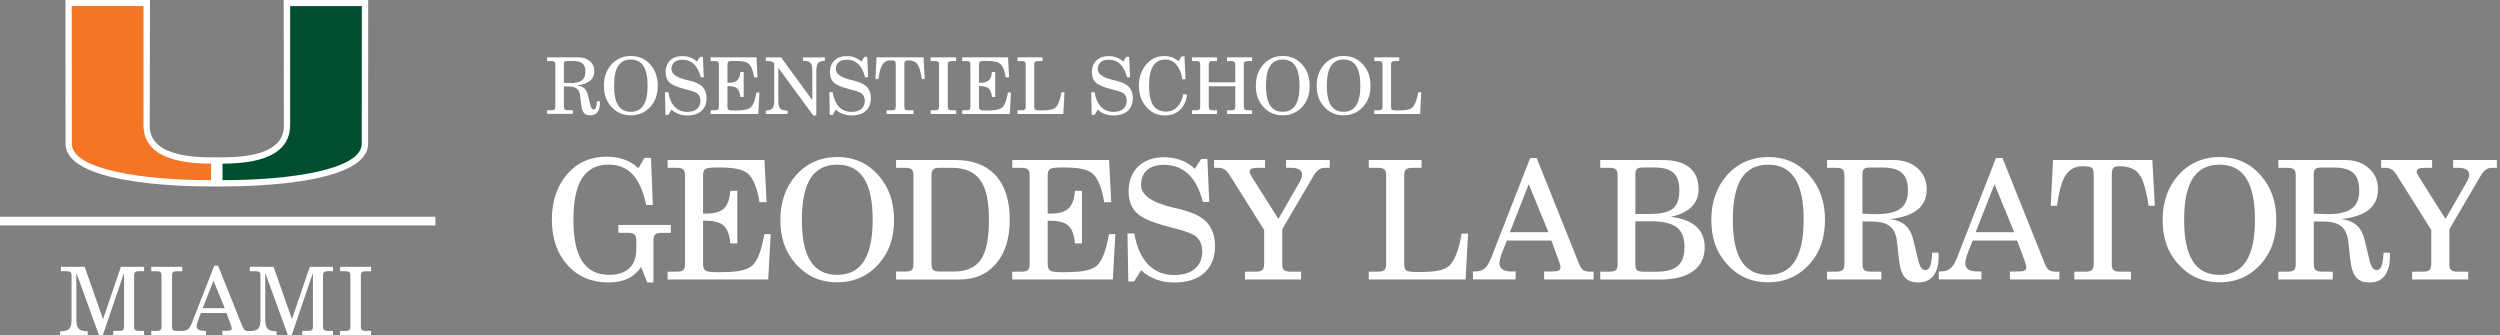 <?xml version="1.0" encoding="UTF-8"?>
<svg id="Layer_1" xmlns="http://www.w3.org/2000/svg" version="1.1" viewBox="0 0 574 77">
  <rect x="0" y="0" width="574" height="77" fill="#808080" stroke="none"/>
  <!-- Generator: Adobe Illustrator 29.1.0, SVG Export Plug-In . SVG Version: 2.1.0 Build 142)  -->
  <defs>
    <style>
      .st0 {
        fill: #005030;
      }

      .st1 {
        fill: #fff;
      }

      .st2 {
        fill: none;
        stroke: #fff;
        stroke-width: 2px;
      }

      .st3 {
        fill: #f47523;
      }
    </style>
  </defs>
  <g>
    <path class="st1" d="M125.61,26.17v-.85h.94c.77,0,.95-.2.95-.86v-9.58c0-.67-.18-.86-.95-.86h-.94v-.85h7.2c1.1,0,1.96.29,2.63.88.67.58,1.01,1.35,1.01,2.3,0,1.87-1.31,2.95-3.98,3.24,1.46.2,2.2.9,2.54,2.32l.49,2.03c.2.85.43,1.19.81,1.19.49,0,.68-.58.74-1.89h.68c0,.09.02.32.02.41,0,1.82-.79,2.83-2.18,2.83s-1.93-.67-2.14-2.54l-.2-1.8c-.16-1.64-.94-2.29-2.79-2.29h-.97v4.59c0,.67.2.86.94.86h1.12v.85h-5.91ZM129.46,19.01l.88.04c.14,0,.27.02.61.02,2.43,0,3.46-.76,3.46-2.57s-.83-2.5-2.86-2.5h-1.17c-.72,0-.92.14-.92.79v4.23Z"/>
    <path class="st1" d="M140.34,14.85c1.15-1.31,2.7-2,4.5-2s3.26.63,4.47,1.98c1.15,1.28,1.71,2.9,1.71,4.84s-.5,3.44-1.58,4.72c-1.21,1.39-2.72,2.09-4.59,2.09s-3.37-.67-4.59-2.09c-1.1-1.28-1.6-2.77-1.6-4.72s.59-3.58,1.69-4.83ZM144.84,25.67c2.59,0,3.85-1.98,3.85-6s-1.24-6-3.85-6-3.85,1.94-3.85,6,1.24,6,3.85,6Z"/>
    <path class="st1" d="M153.41,26.39h-.63l-.09-5.22h.74c.52,2.95,2.03,4.52,4.36,4.52,1.93,0,3.04-.97,3.04-2.57,0-.74-.29-1.35-.79-1.71-.34-.23-1.04-.5-2.14-.77l-.81-.22c-1.71-.45-2.86-.95-3.42-1.51-.56-.56-.85-1.33-.85-2.36,0-2.23,1.51-3.67,3.83-3.67,1.31,0,2.48.41,3.37,1.26l.7-1.08h.67l.2,4.68h-.7c-.67-2.68-2.09-4.03-4.23-4.03-1.58,0-2.48.79-2.48,2.18,0,1.06,1.08,1.87,3.26,2.41l.49.11c1.01.25,1.71.47,2.12.67.41.2.77.41,1.08.68.72.65,1.1,1.64,1.1,2.77,0,2.52-1.64,3.98-4.46,3.98-1.39,0-2.72-.49-3.58-1.35l-.76,1.24Z"/>
    <path class="st1" d="M163.17,26.17v-.85h.94c.77,0,.95-.2.95-.86v-9.58c0-.67-.18-.86-.95-.86h-.94v-.85h10.53l.23,4.59h-.77c-.22-1.49-.68-2.61-1.26-3.11-.58-.49-1.49-.67-3.35-.67-.7,0-1.13.05-1.3.18s-.23.36-.23.72v4.12h.25c1.87,0,2.56-.63,2.72-2.48h.76v5.73h-.76c-.09-.92-.32-1.57-.72-1.93-.38-.36-1.04-.54-2-.54h-.25v4.68c0,.38.09.61.25.74.18.13.65.18,1.42.18,1.67,0,2.67-.13,3.31-.47.79-.38,1.28-1.49,1.69-3.67h.68l-.27,4.93h-10.95Z"/>
    <path class="st1" d="M175.83,26.17v-.77c.76-.05,1.26-.23,1.53-.52.27-.31.4-.9.4-1.78v-8.5c-.23-.43-.63-.59-1.62-.59h-.31v-.83h3.51l7.17,9.81v-6.73c0-.94-.14-1.55-.45-1.84-.29-.31-.85-.45-1.69-.47v-.77h5.02v.77c-.76.04-1.28.22-1.55.52-.27.31-.41.9-.41,1.78v10.25h-.72l-8.01-10.93v7.53c0,.92.14,1.53.45,1.84.31.31.88.47,1.69.47v.77h-5Z"/>
    <path class="st1" d="M191.14,26.39h-.63l-.09-5.22h.74c.52,2.95,2.03,4.52,4.36,4.52,1.93,0,3.04-.97,3.04-2.57,0-.74-.29-1.35-.79-1.71-.34-.23-1.04-.5-2.14-.77l-.81-.22c-1.71-.45-2.86-.95-3.42-1.51-.56-.56-.85-1.33-.85-2.36,0-2.23,1.51-3.67,3.83-3.67,1.31,0,2.48.41,3.37,1.26l.7-1.08h.67l.2,4.68h-.7c-.67-2.68-2.09-4.03-4.23-4.03-1.58,0-2.48.79-2.48,2.18,0,1.06,1.08,1.87,3.26,2.41l.49.11c1.01.25,1.71.47,2.12.67.41.2.77.41,1.08.68.72.65,1.1,1.64,1.1,2.77,0,2.52-1.64,3.98-4.46,3.98-1.39,0-2.72-.49-3.58-1.35l-.76,1.24Z"/>
    <path class="st1" d="M207.64,24.46c0,.67.2.86.94.86h1.15v.85h-6.16v-.85h1.15c.74,0,.95-.2.95-.86v-9.65c0-.38-.05-.63-.18-.76-.11-.13-.45-.2-1.01-.2-.81,0-1.42.32-1.85.95-.41.63-.74,1.75-.95,3.35h-.68l.25-4.99h10.8l.27,4.99h-.68c-.25-1.73-.59-2.88-1.03-3.44-.43-.58-1.15-.86-2.14-.86-.65,0-.83.18-.83.95v9.65Z"/>
    <path class="st1" d="M213.66,26.17v-.85h.97c.77,0,.97-.2.97-.86v-9.58c0-.67-.2-.86-.97-.86h-.97v-.85h5.87v.85h-.97c-.74,0-.95.2-.95.86v9.58c0,.67.22.86.95.86h.97v.85h-5.87Z"/>
    <path class="st1" d="M220.92,26.17v-.85h.94c.77,0,.95-.2.95-.86v-9.58c0-.67-.18-.86-.95-.86h-.94v-.85h10.53l.23,4.59h-.77c-.22-1.49-.68-2.61-1.26-3.11-.58-.49-1.49-.67-3.35-.67-.7,0-1.13.05-1.3.18s-.23.36-.23.72v4.12h.25c1.87,0,2.56-.63,2.72-2.48h.76v5.73h-.76c-.09-.92-.32-1.57-.72-1.93-.38-.36-1.04-.54-2-.54h-.25v4.68c0,.38.09.61.25.74.18.13.65.18,1.42.18,1.67,0,2.67-.13,3.31-.47.79-.38,1.28-1.49,1.69-3.67h.68l-.27,4.93h-10.95Z"/>
    <path class="st1" d="M233.61,26.17v-.85h.94c.77,0,.95-.2.95-.86v-9.58c0-.67-.18-.86-.95-.86h-.94v-.85h5.74v.85h-.95c-.74,0-.94.2-.94.86v9.58c0,.38.07.61.23.74.16.11.59.16,1.3.16,1.87,0,2.79-.18,3.35-.67.59-.52,1.06-1.69,1.37-3.51h.7l-.27,4.99h-10.53Z"/>
    <path class="st1" d="M251.28,26.39h-.63l-.09-5.22h.74c.52,2.95,2.03,4.52,4.36,4.52,1.93,0,3.04-.97,3.04-2.57,0-.74-.29-1.35-.79-1.71-.34-.23-1.04-.5-2.14-.77l-.81-.22c-1.71-.45-2.86-.95-3.42-1.51-.56-.56-.85-1.33-.85-2.36,0-2.23,1.51-3.67,3.83-3.67,1.31,0,2.48.41,3.37,1.26l.7-1.08h.67l.2,4.68h-.7c-.67-2.68-2.09-4.03-4.23-4.03-1.58,0-2.48.79-2.48,2.18,0,1.06,1.08,1.87,3.26,2.41l.49.11c1.01.25,1.71.47,2.12.67.41.2.77.41,1.08.68.72.65,1.1,1.64,1.1,2.77,0,2.52-1.64,3.98-4.46,3.98-1.39,0-2.72-.49-3.58-1.35l-.76,1.24Z"/>
    <path class="st1" d="M272.55,21.72c-.38,3.01-2.29,4.79-5.08,4.79-1.37,0-2.56-.41-3.51-1.21-1.64-1.35-2.47-3.24-2.47-5.64,0-1.82.52-3.4,1.55-4.7,1.13-1.42,2.52-2.09,4.32-2.09,1.22,0,2.3.4,3.24,1.19l.68-1.12h.68l.23,5.24-.7.04c-.52-2.95-1.91-4.56-3.91-4.56-2.52,0-3.76,1.98-3.76,6s1.22,5.96,3.87,5.96c2.07,0,3.47-1.4,4-4.02l.85.11Z"/>
    <path class="st1" d="M273.68,26.17v-.85h.94c.74,0,.95-.22.95-.86v-9.58c0-.65-.22-.86-.95-.86h-.94v-.85h5.74v.85h-.95c-.72,0-.94.2-.94.86v4.02h6.09v-4.02c0-.65-.23-.86-.95-.86h-.95v-.85h5.76v.85h-.95c-.74,0-.95.22-.95.86v9.58c0,.65.22.86.95.86h.95v.85h-5.76v-.85h.95c.72,0,.95-.22.95-.86v-4.65h-6.09v4.65c0,.67.22.86.94.86h.95v.85h-5.74Z"/>
    <path class="st1" d="M290.02,14.85c1.15-1.31,2.7-2,4.5-2s3.26.63,4.47,1.98c1.15,1.28,1.71,2.9,1.71,4.84s-.5,3.44-1.58,4.72c-1.21,1.39-2.72,2.09-4.59,2.09s-3.37-.67-4.59-2.09c-1.1-1.28-1.6-2.77-1.6-4.72s.59-3.58,1.69-4.83ZM294.52,25.67c2.59,0,3.85-1.98,3.85-6s-1.24-6-3.85-6-3.85,1.94-3.85,6,1.24,6,3.85,6Z"/>
    <path class="st1" d="M303.99,14.85c1.15-1.31,2.7-2,4.5-2s3.26.63,4.47,1.98c1.15,1.28,1.71,2.9,1.71,4.84s-.5,3.44-1.58,4.72c-1.21,1.39-2.72,2.09-4.59,2.09s-3.37-.67-4.59-2.09c-1.1-1.28-1.6-2.77-1.6-4.72s.59-3.58,1.69-4.83ZM308.49,25.67c2.59,0,3.85-1.98,3.85-6s-1.24-6-3.85-6-3.85,1.94-3.85,6,1.24,6,3.85,6Z"/>
    <path class="st1" d="M315.53,26.17v-.85h.94c.77,0,.95-.2.95-.86v-9.58c0-.67-.18-.86-.95-.86h-.94v-.85h5.74v.85h-.95c-.74,0-.94.2-.94.86v9.58c0,.38.07.61.23.74.16.11.59.16,1.3.16,1.87,0,2.79-.18,3.35-.67.59-.52,1.06-1.69,1.37-3.51h.7l-.27,4.99h-10.53Z"/>
  </g>
  <g>
    <path class="st1" d="M141.98,53.46v-1.82h12.04v1.82h-2.01c-1.56,0-1.98.42-1.98,1.82v9.57h-1.41l-1.44-3.57c-1.52,2.39-4.03,3.57-7.48,3.57-3.84,0-6.99-1.33-9.38-3.95-2.39-2.66-3.61-6.16-3.61-10.45s1.18-7.75,3.5-10.45c2.36-2.7,5.4-4.03,9.08-4.03,2.89,0,5.43.87,7.29,2.66l1.41-2.39h1.48l.42,10.83h-1.52c-1.37-6.34-4.07-9.27-8.62-9.27-5.47,0-8.09,4.1-8.09,12.65s2.62,12.65,8.28,12.65c3.91,0,6.16-2.09,6.16-5.77v-1.9c0-1.56-.38-1.98-2.01-1.98h-2.09Z"/>
    <path class="st1" d="M153.29,64.17v-1.79h1.98c1.63,0,2.01-.42,2.01-1.82v-20.21c0-1.41-.38-1.82-2.01-1.82h-1.98v-1.79h22.23l.49,9.69h-1.63c-.46-3.15-1.44-5.51-2.66-6.57-1.22-1.03-3.15-1.41-7.07-1.41-1.48,0-2.39.11-2.74.38-.34.27-.49.76-.49,1.52v8.7h.53c3.95,0,5.4-1.33,5.74-5.24h1.6v12.08h-1.6c-.19-1.94-.68-3.31-1.52-4.07-.8-.76-2.2-1.14-4.22-1.14h-.53v9.88c0,.8.19,1.29.53,1.56.38.27,1.37.38,3,.38,3.53,0,5.62-.27,6.99-.99,1.67-.8,2.7-3.15,3.57-7.75h1.44l-.57,10.41h-23.1Z"/>
    <path class="st1" d="M182.74,40.27c2.43-2.77,5.7-4.22,9.5-4.22s6.88,1.33,9.42,4.18c2.43,2.7,3.61,6.12,3.61,10.22s-1.06,7.26-3.34,9.95c-2.55,2.93-5.74,4.41-9.69,4.41s-7.11-1.41-9.69-4.41c-2.32-2.7-3.38-5.85-3.38-9.95s1.25-7.56,3.57-10.18ZM192.24,63.11c5.47,0,8.13-4.18,8.13-12.65s-2.62-12.65-8.13-12.65-8.13,4.1-8.13,12.65,2.62,12.65,8.13,12.65Z"/>
    <path class="st1" d="M205.74,64.17v-1.82h1.98c1.63,0,2.01-.38,2.01-1.79v-20.21c0-1.41-.38-1.82-2.01-1.82h-1.98v-1.79h13.64c8.02,0,12.46,4.9,12.46,13.72,0,4.22-1.03,7.56-3.12,10.03-2.05,2.47-4.86,3.69-8.47,3.69h-14.51ZM213.87,60.56c0,1.41.42,1.79,1.98,1.79h3.08c2.93,0,5.02-.91,6.27-2.74,1.25-1.82,1.86-4.86,1.86-9.16,0-8.51-2.51-11.93-8.7-11.93h-2.51c-1.56,0-1.98.42-1.98,1.82v20.21Z"/>
    <path class="st1" d="M232.42,64.17v-1.79h1.98c1.63,0,2.01-.42,2.01-1.82v-20.21c0-1.41-.38-1.82-2.01-1.82h-1.98v-1.79h22.23l.49,9.69h-1.63c-.46-3.15-1.44-5.51-2.66-6.57-1.22-1.03-3.15-1.41-7.07-1.41-1.48,0-2.39.11-2.74.38-.34.27-.49.76-.49,1.52v8.7h.53c3.95,0,5.4-1.33,5.74-5.24h1.6v12.08h-1.6c-.19-1.94-.68-3.31-1.52-4.07-.8-.76-2.2-1.14-4.22-1.14h-.53v9.88c0,.8.19,1.29.53,1.56.38.27,1.37.38,3,.38,3.53,0,5.62-.27,6.99-.99,1.67-.8,2.7-3.15,3.57-7.75h1.44l-.57,10.41h-23.1Z"/>
    <path class="st1" d="M260.39,64.63h-1.33l-.19-11.02h1.56c1.1,6.23,4.29,9.54,9.19,9.54,4.07,0,6.42-2.05,6.42-5.43,0-1.56-.61-2.85-1.67-3.61-.72-.49-2.2-1.06-4.52-1.63l-1.71-.46c-3.61-.95-6.04-2.01-7.22-3.19s-1.79-2.81-1.79-4.98c0-4.71,3.19-7.75,8.09-7.75,2.77,0,5.24.87,7.11,2.66l1.48-2.28h1.41l.42,9.88h-1.48c-1.41-5.66-4.41-8.51-8.93-8.51-3.34,0-5.24,1.67-5.24,4.6,0,2.24,2.28,3.95,6.88,5.09l1.03.23c2.13.53,3.61.99,4.48,1.41s1.63.87,2.28,1.44c1.52,1.37,2.32,3.46,2.32,5.85,0,5.32-3.46,8.4-9.42,8.4-2.93,0-5.74-1.03-7.56-2.85l-1.6,2.62Z"/>
    <path class="st1" d="M294.39,60.56c0,1.41.46,1.82,1.98,1.82h2.36v1.79h-12.88v-1.79h2.39c1.56,0,2.01-.46,2.01-1.82v-7.75l-7.67-12.2c-.57-.95-1.06-1.52-1.48-1.75-.38-.23-.91-.34-1.63-.34h-.72v-1.79h11.7v1.79h-1.56c-1.37,0-1.98.27-1.98.87,0,.3.08.53.57,1.33l6.04,9.54,4.98-8.66c.3-.57.46-1.03.46-1.48,0-1.06-.91-1.6-2.62-1.6h-1.06v-1.79h10.03v1.79h-.72c-1.48,0-2.09.3-3.15,2.09l-7.03,12.01v7.94Z"/>
    <path class="st1" d="M314.27,64.17v-1.79h1.98c1.63,0,2.01-.42,2.01-1.82v-20.21c0-1.41-.38-1.82-2.01-1.82h-1.98v-1.79h12.12v1.79h-2.01c-1.56,0-1.98.42-1.98,1.82v20.21c0,.8.15,1.29.49,1.56.34.23,1.25.34,2.74.34,3.95,0,5.89-.38,7.07-1.41,1.25-1.1,2.24-3.57,2.89-7.41h1.48l-.57,10.52h-22.23Z"/>
    <path class="st1" d="M351.34,36.28h1.48l9.69,24.2c.65,1.56,1.14,1.9,2.62,1.9.15,0,.57-.04.76-.04v1.82h-11.36v-1.82h1.44c1.94,0,2.32-.23,2.32-.99,0-.3-.15-.76-.34-1.33l-1.75-4.79h-10.22l-1.18,2.96c-.3.8-.53,1.79-.53,2.28,0,1.22.95,1.86,2.77,1.86h.95v1.82h-9.8v-1.82h.3c2.01,0,2.89-.65,3.91-3.19l8.93-22.87ZM355.52,53.31l-4.52-11.02-4.33,11.02h8.85Z"/>
    <path class="st1" d="M367.42,64.17v-1.79h1.98c1.63,0,2.01-.42,2.01-1.82v-20.21c0-1.41-.38-1.82-2.01-1.82h-1.98v-1.79h14.36c5.36,0,8.21,2.32,8.21,6.69,0,3.31-2.17,5.43-6.38,6.35,5.21.65,7.79,2.96,7.79,7.03,0,4.67-3.69,7.37-10.07,7.37h-13.91ZM375.47,49.13h3.04c2.66,0,4.48-.38,5.51-1.18,1.03-.8,1.56-2.2,1.56-4.18,0-3.8-1.67-5.32-5.81-5.32h-2.39c-1.48,0-1.9.3-1.9,1.67v9ZM375.47,50.8v9.8c0,1.48.42,1.79,2.09,1.79h2.7c4.6,0,6.5-1.71,6.5-5.7,0-4.22-2.24-5.89-7.87-5.89h-3.42Z"/>
    <path class="st1" d="M396.49,40.27c2.43-2.77,5.7-4.22,9.5-4.22s6.88,1.33,9.42,4.18c2.43,2.7,3.61,6.12,3.61,10.22s-1.06,7.26-3.34,9.95c-2.55,2.93-5.74,4.41-9.69,4.41s-7.11-1.41-9.69-4.41c-2.32-2.7-3.38-5.85-3.38-9.95s1.25-7.56,3.57-10.18ZM405.99,63.11c5.47,0,8.13-4.18,8.13-12.65s-2.62-12.65-8.13-12.65-8.13,4.1-8.13,12.65,2.62,12.65,8.13,12.65Z"/>
    <path class="st1" d="M419.49,64.17v-1.79h1.98c1.63,0,2.01-.42,2.01-1.82v-20.21c0-1.41-.38-1.82-2.01-1.82h-1.98v-1.79h15.2c2.32,0,4.14.61,5.55,1.86,1.41,1.22,2.13,2.85,2.13,4.86,0,3.95-2.77,6.23-8.4,6.84,3.08.42,4.64,1.9,5.36,4.9l1.03,4.29c.42,1.79.91,2.51,1.71,2.51,1.03,0,1.44-1.22,1.56-3.99h1.44c0,.19.04.68.04.87,0,3.84-1.67,5.97-4.6,5.97s-4.07-1.41-4.52-5.36l-.42-3.8c-.34-3.46-1.98-4.83-5.89-4.83h-2.05v9.69c0,1.41.42,1.82,1.98,1.82h2.36v1.79h-12.46ZM427.62,49.05l1.86.08c.3,0,.57.04,1.29.04,5.13,0,7.29-1.6,7.29-5.43s-1.75-5.28-6.04-5.28h-2.47c-1.52,0-1.94.3-1.94,1.67v8.93Z"/>
    <path class="st1" d="M458.29,36.28h1.48l9.69,24.2c.65,1.56,1.14,1.9,2.62,1.9.15,0,.57-.04.76-.04v1.82h-11.36v-1.82h1.44c1.94,0,2.32-.23,2.32-.99,0-.3-.15-.76-.34-1.33l-1.75-4.79h-10.22l-1.18,2.96c-.3.8-.53,1.79-.53,2.28,0,1.22.95,1.86,2.77,1.86h.95v1.82h-9.8v-1.82h.3c2.01,0,2.89-.65,3.91-3.19l8.93-22.87ZM462.46,53.31l-4.52-11.02-4.33,11.02h8.85Z"/>
    <path class="st1" d="M484.86,60.56c0,1.41.42,1.82,1.98,1.82h2.43v1.79h-12.99v-1.79h2.43c1.56,0,2.01-.42,2.01-1.82v-20.37c0-.8-.11-1.33-.38-1.6-.23-.27-.95-.42-2.13-.42-1.71,0-3,.68-3.91,2.01-.87,1.33-1.56,3.69-2.01,7.07h-1.44l.53-10.52h22.8l.57,10.52h-1.44c-.53-3.65-1.25-6.08-2.17-7.26-.91-1.22-2.43-1.82-4.52-1.82-1.37,0-1.75.38-1.75,2.01v20.37Z"/>
    <path class="st1" d="M500.11,40.27c2.43-2.77,5.7-4.22,9.5-4.22s6.88,1.33,9.42,4.18c2.43,2.7,3.61,6.12,3.61,10.22s-1.06,7.26-3.34,9.95c-2.55,2.93-5.74,4.41-9.69,4.41s-7.11-1.41-9.69-4.41c-2.32-2.7-3.38-5.85-3.38-9.95s1.25-7.56,3.57-10.18ZM509.61,63.11c5.47,0,8.13-4.18,8.13-12.65s-2.62-12.65-8.13-12.65-8.13,4.1-8.13,12.65,2.62,12.65,8.13,12.65Z"/>
    <path class="st1" d="M523.11,64.17v-1.79h1.98c1.63,0,2.01-.42,2.01-1.82v-20.21c0-1.41-.38-1.82-2.01-1.82h-1.98v-1.79h15.2c2.32,0,4.14.61,5.55,1.86,1.41,1.22,2.13,2.85,2.13,4.86,0,3.95-2.77,6.23-8.4,6.84,3.08.42,4.64,1.9,5.36,4.9l1.03,4.29c.42,1.79.91,2.51,1.71,2.51,1.03,0,1.44-1.22,1.56-3.99h1.44c0,.19.04.68.04.87,0,3.84-1.67,5.97-4.6,5.97s-4.07-1.41-4.52-5.36l-.42-3.8c-.34-3.46-1.98-4.83-5.89-4.83h-2.05v9.69c0,1.41.42,1.82,1.98,1.82h2.36v1.79h-12.46ZM531.24,49.05l1.86.08c.3,0,.57.04,1.29.04,5.13,0,7.29-1.6,7.29-5.43s-1.75-5.28-6.04-5.28h-2.47c-1.52,0-1.94.3-1.94,1.67v8.93Z"/>
    <path class="st1" d="M562.36,60.56c0,1.41.46,1.82,1.98,1.82h2.36v1.79h-12.88v-1.79h2.39c1.56,0,2.01-.46,2.01-1.82v-7.75l-7.67-12.2c-.57-.95-1.06-1.52-1.48-1.75-.38-.23-.91-.34-1.63-.34h-.72v-1.79h11.7v1.79h-1.56c-1.37,0-1.98.27-1.98.87,0,.3.08.53.57,1.33l6.04,9.54,4.98-8.66c.3-.57.46-1.03.46-1.48,0-1.06-.91-1.6-2.62-1.6h-1.06v-1.79h10.03v1.79h-.72c-1.48,0-2.09.3-3.15,2.09l-7.03,12.01v7.94Z"/>
  </g>
  <path class="st1" d="M65.13,0l.05,28.68c0,1.84,0,7.43-14.08,7.45h-1.32s-1.32,0-1.32,0c-14.08-.02-14.08-5.61-14.08-7.45l.05-28.68H15.03l.02,32.98c0,9.12,25.58,9.83,33.42,9.83h2.63c7.84,0,33.42-.71,33.42-9.83l.02-32.98h-19.41Z"/>
  <path class="st0" d="M66.62,28.68V1.4h16.46s-.02,30.49-.02,31.58c0,5.99-16.43,8.39-31.97,8.39,0-.75,0-2.61,0-3.8,7.78-.01,15.52-1.66,15.52-8.89"/>
  <path class="st3" d="M32.94,28.68V1.4h-16.47s.02,30.49.02,31.58c0,5.99,16.43,8.39,31.97,8.39,0-.75,0-2.61,0-3.8-7.78-.01-15.52-1.66-15.52-8.89"/>
  <line class="st2" y1="50.76" x2="99.97" y2="50.76"/>
  <path class="st1" d="M17.54,73.27c0,2.07.46,2.77,2.6,2.79v.94h-6.33v-.94c2.2-.02,2.62-.74,2.62-2.79v-9.95c0-.85-.28-1.05-1.16-1.05h-1.29v-1.02h5.45l4.23,12.04,4.1-12.04h5.32v1.02h-1.16c-.87,0-1.13.2-1.13,1.05v11.6c0,.85.26,1.05,1.13,1.05h1.16v1.02h-7.07v-1.02h1.31c.87,0,1.16-.2,1.16-1.05v-12.28l-4.89,14.35h-.85l-5.21-14.35v10.62Z"/>
  <path class="st1" d="M34.73,75.98h1.18c.89,0,1.18-.22,1.18-1.05v-11.6c0-.83-.28-1.05-1.18-1.05h-1.18v-1.02h7.11v1.02h-1.18c-.89,0-1.16.22-1.16,1.05v11.6c0,.83.26,1.05,1.16,1.05h1.18v1.02h-7.11v-1.02Z"/>
  <path class="st1" d="M49.02,64.44l-2.49,6.33h5.08l-2.6-6.33ZM50.07,60.99l5.56,13.89c.35.85.61,1.13,1.5,1.13.13,0,.28,0,.44,0v.99h-6.52v-1.05h.83c.92,0,1.33-.07,1.33-.57,0-.17-.06-.44-.2-.76l-1-2.75h-5.87l-.68,1.7c-.2.5-.31,1.02-.31,1.31,0,.7.55,1.07,1.59,1.07h.54v1.05h-5.63v-1.02h.17c1.29,0,1.72-.52,2.25-1.85l5.13-13.13h.85Z"/>
  <path class="st1" d="M60.91,73.27c0,2.07.46,2.77,2.6,2.79v.94h-6.33v-.97c2.2-.02,2.62-.71,2.62-2.76v-9.95c0-.85-.28-1.05-1.16-1.05h-1.29v-1.02h5.45l4.23,12.04,4.1-12.04h5.32v1.02h-1.16c-.87,0-1.13.2-1.13,1.05v11.6c0,.85.26,1.05,1.13,1.05h1.16v1.02h-7.07v-1.02h1.31c.87,0,1.16-.2,1.16-1.05v-12.28l-4.89,14.35h-.85l-5.21-14.35v10.62Z"/>
  <path class="st1" d="M78.09,75.98h1.18c.89,0,1.18-.22,1.18-1.05v-11.6c0-.83-.28-1.05-1.18-1.05h-1.18v-1.02h7.11v1.02h-1.18c-.89,0-1.16.22-1.16,1.05v11.6c0,.83.26,1.05,1.16,1.05h1.18v1.02h-7.11v-1.02Z"/>
</svg>